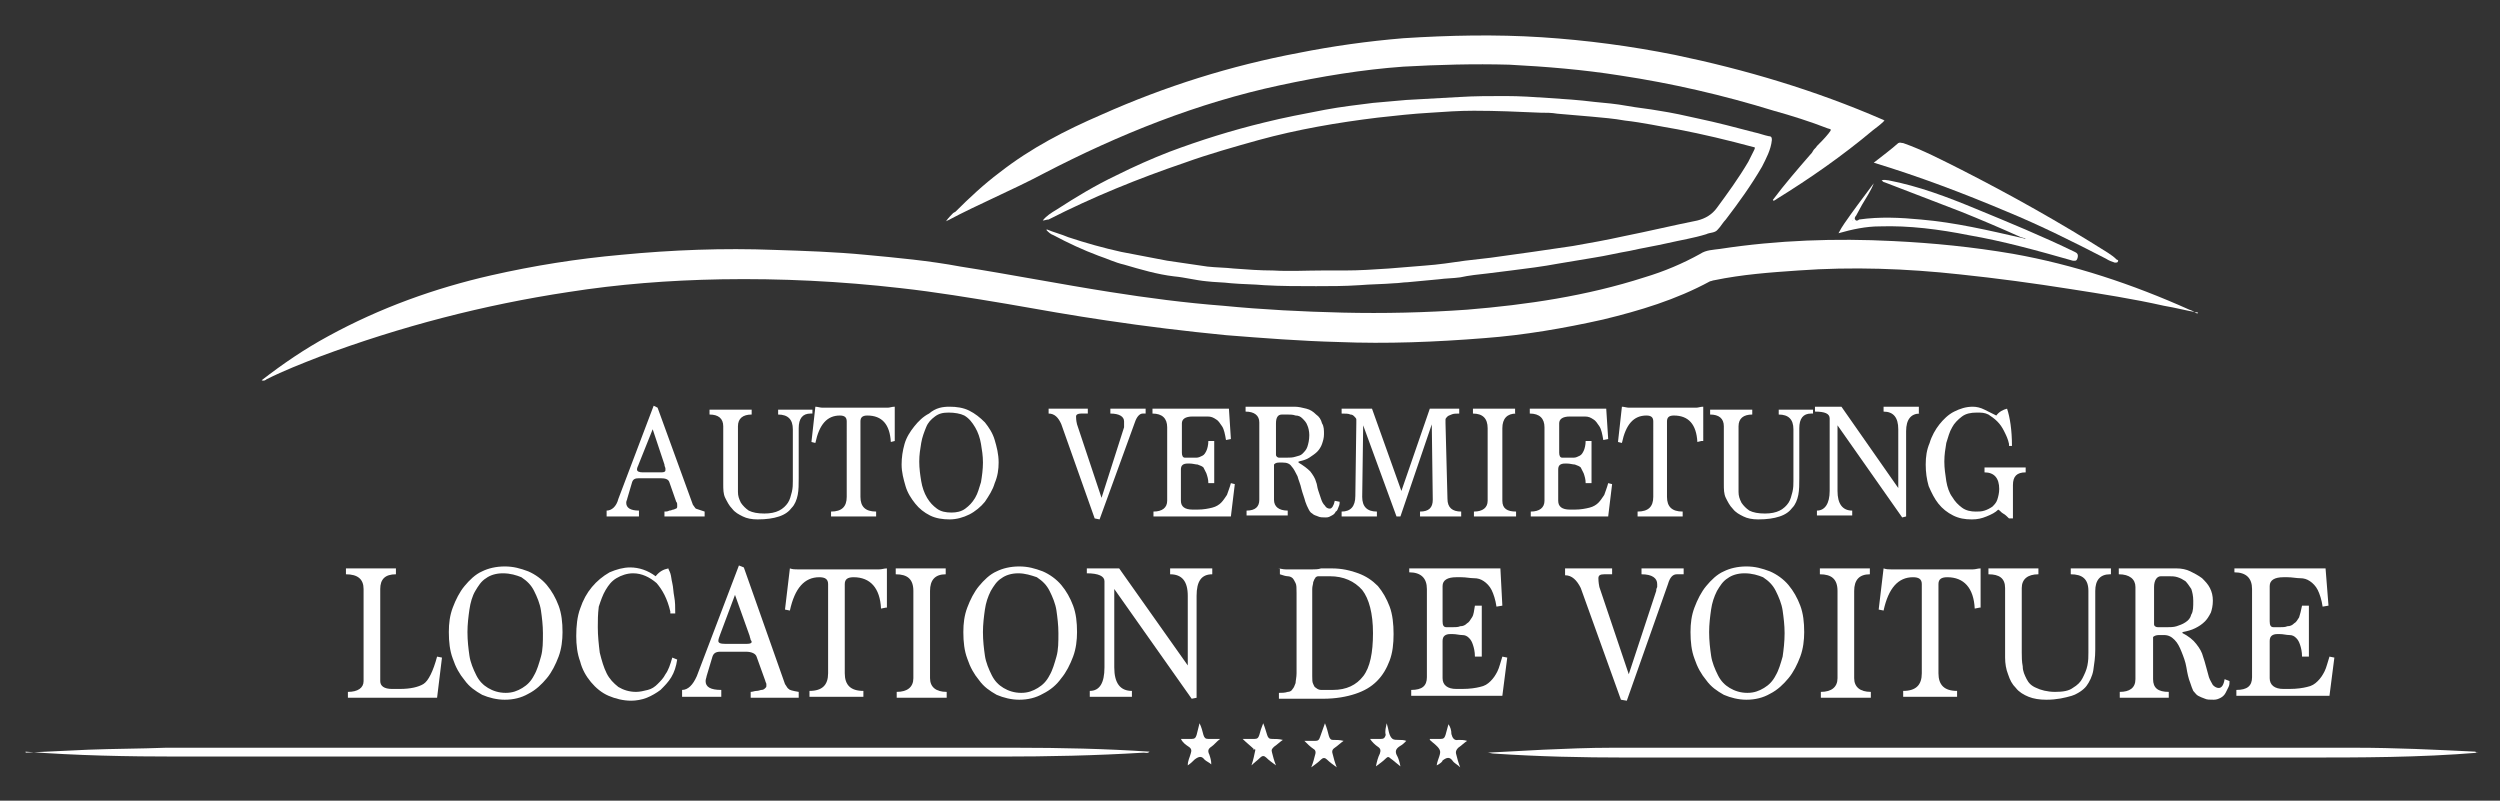 <?xml version="1.0" encoding="utf-8"?>
<!-- Generator: Adobe Illustrator 21.0.0, SVG Export Plug-In . SVG Version: 6.00 Build 0)  -->
<svg version="1.1" id="Calque_1" xmlns="http://www.w3.org/2000/svg" xmlns:xlink="http://www.w3.org/1999/xlink" x="0px" y="0px"
	 viewBox="0 0 255.1 81.7" style="enable-background:new 0 0 255.1 81.7;" xml:space="preserve">
<rect x="0" y="0" width="255.1" height="81.7" fill="#333333" stroke="none"/>
<style type="text/css">
	.st0{fill:#FFFFFF;}
</style>
<g>
	<g>
		<path class="st0" d="M224.3,31.9c-1.2-0.2-2.3-0.5-3.5-0.7c-3.1-0.7-6.3-1.2-9.5-1.7c-3.8-0.6-7.5-1.1-11.3-1.5
			c-5.5-0.6-11-0.8-16.5-0.4c-2.9,0.2-5.7,0.4-8.6,1c-0.1,0-0.3,0.1-0.4,0.1c-3.5,1.9-7.2,3-10.9,3.9c-4,0.9-8.1,1.6-12.1,1.9
			c-5,0.4-10,0.6-14.9,0.4c-3.9-0.1-7.7-0.4-11.5-0.7c-4.1-0.4-8.2-0.9-12.2-1.5c-3.4-0.5-6.8-1.1-10.2-1.7
			c-3.6-0.6-7.2-1.2-10.8-1.6c-6.1-0.7-12.2-1-18.3-0.9C68.2,28.6,63.1,29,58,29.8c-8.6,1.3-17.1,3.5-25.4,6.6
			c-1.8,0.7-3.6,1.4-5.4,2.3c-0.1,0.1-0.3,0.2-0.5,0.1c2.2-1.7,4.4-3.2,6.8-4.5c5.3-2.9,10.9-4.9,16.6-6.2c4.4-1,8.8-1.7,13.3-2.1
			c5.2-0.5,10.4-0.7,15.6-0.5c3.1,0.1,6.2,0.2,9.3,0.5c3.2,0.3,6.5,0.6,9.7,1.2c5.1,0.8,10.2,1.8,15.3,2.6c3.8,0.6,7.6,1.1,11.5,1.4
			c4.1,0.4,8.1,0.6,12.2,0.7c4.2,0.1,8.5,0,12.7-0.3c6.1-0.5,12.2-1.4,18.1-3.3c2-0.6,3.9-1.4,5.7-2.4c0.6-0.4,1.3-0.4,2-0.5
			c5.9-0.9,11.8-1.1,17.7-0.8c4.1,0.2,8.1,0.6,12.2,1.3c6.2,1.1,12.2,3.1,18,5.7c0.3,0.1,0.5,0.2,0.8,0.4
			C224.3,31.9,224.3,31.9,224.3,31.9z"/>
		<path class="st0" d="M97.5,21.6c1.4-1.4,2.9-2.8,4.5-4c3.2-2.5,6.7-4.3,10.4-5.9c6.5-2.9,13.2-5,20.1-6.3
			c3.5-0.7,7.1-1.2,10.7-1.5c4.7-0.3,9.4-0.4,14.1-0.1c4.6,0.3,9.1,0.9,13.6,1.8c7.2,1.5,14.3,3.6,21.2,6.6c0.1,0,0.1,0.1,0.2,0.1
			c-0.4,0.4-0.8,0.7-1.2,1c-3.1,2.6-6.4,4.9-9.8,7c-0.1,0.1-0.2,0.1-0.3,0.2c0,0,0,0-0.1-0.1c1.2-1.6,2.5-3.1,3.8-4.6
			c0.1-0.1,0.2-0.2,0.3-0.4c0.1-0.2,0.3-0.3,0.4-0.5c0.4-0.4,0.8-0.8,1.2-1.3c0.3-0.4,0.3-0.4-0.1-0.5c-1.8-0.7-3.7-1.3-5.5-1.8
			c-5.2-1.6-10.4-2.8-15.7-3.6c-3.8-0.6-7.5-0.9-11.3-1.1c-3.6-0.1-7.2,0-10.8,0.2c-4.2,0.3-8.4,1-12.6,1.9c-8.4,1.8-16.4,5-24.1,9
			c-3.2,1.7-6.6,3.1-9.8,4.8c0,0-0.1,0-0.2,0.1c0.3-0.4,0.6-0.7,0.8-0.9C97.2,21.8,97.3,21.7,97.5,21.6z"/>
		<path class="st0" d="M106.4,22.5c0.4-0.5,0.9-0.8,1.4-1.1c2-1.3,4-2.5,6.1-3.5c1.8-0.9,3.6-1.7,5.4-2.4c3.2-1.2,6.4-2.2,9.7-3
			c2-0.5,4.1-0.9,6.2-1.3c1.6-0.3,3.3-0.5,4.9-0.7c1.1-0.1,2.3-0.2,3.4-0.3c1.8-0.1,3.6-0.2,5.4-0.3c1.6-0.1,3.1-0.1,4.7-0.1
			c1.5,0,3,0.1,4.4,0.2c1.6,0.1,3.1,0.2,4.7,0.4c1.1,0.1,2.2,0.2,3.3,0.4c1.1,0.2,2.2,0.3,3.3,0.5c1.3,0.2,2.7,0.5,4,0.8
			c1.9,0.4,3.8,0.9,5.7,1.4c0.5,0.1,1,0.3,1.5,0.4c0.3,0,0.3,0.2,0.3,0.4c-0.1,1-0.6,1.9-1,2.7c-1.1,1.9-2.4,3.7-3.7,5.4
			c-0.3,0.3-0.5,0.7-0.8,1c-0.3,0.4-0.8,0.3-1.2,0.5c-1.3,0.4-2.6,0.6-3.9,0.9c-1.3,0.3-2.6,0.5-3.9,0.8c-1.2,0.2-2.4,0.5-3.7,0.7
			c-1.2,0.2-2.4,0.4-3.6,0.6c-1.6,0.3-3.2,0.5-4.8,0.7c-0.8,0.1-1.6,0.2-2.4,0.3c-0.9,0.1-1.9,0.2-2.8,0.4c-0.7,0.1-1.5,0.1-2.2,0.2
			c-1.1,0.1-2.1,0.2-3.2,0.3c-0.4,0-0.9,0.1-1.3,0.1c-1.2,0.1-2.4,0.1-3.6,0.2c-1.5,0.1-3,0.1-4.4,0.1c-1.8,0-3.6,0-5.3-0.1
			c-1.1-0.1-2.3-0.1-3.4-0.2c-0.8-0.1-1.7-0.1-2.5-0.2c-1.1-0.1-2.2-0.4-3.3-0.5c-1.7-0.2-3.4-0.7-5.1-1.2c-0.9-0.2-1.7-0.6-2.6-0.9
			c-1.6-0.6-3.1-1.3-4.6-2.1c-0.3-0.1-0.5-0.3-0.7-0.5c0,0,0,0,0-0.1c0.7,0.3,1.5,0.5,2.2,0.8c1.8,0.6,3.6,1.1,5.4,1.5
			c1.6,0.3,3.1,0.6,4.7,0.9c1.4,0.2,2.7,0.4,4.1,0.6c0.9,0.1,1.8,0.1,2.7,0.2c1.3,0.1,2.7,0.2,4,0.2c1.7,0.1,3.4,0,5,0
			c0.8,0,1.6,0,2.3,0c1.5,0,3-0.1,4.5-0.2c1.2-0.1,2.5-0.2,3.7-0.3c1.4-0.1,2.7-0.3,4.1-0.5c0.9-0.1,1.8-0.2,2.6-0.3
			c1.4-0.2,2.9-0.4,4.3-0.6c1.4-0.2,2.7-0.4,4.1-0.6c1.7-0.3,3.4-0.6,5.2-1c2.5-0.5,5-1.1,7.5-1.6c0.8-0.2,1.5-0.6,2-1.3
			c1.1-1.5,2.2-3,3.2-4.7c0.2-0.4,0.4-0.8,0.6-1.2c0.1-0.2,0.1-0.3-0.1-0.3c-2.6-0.7-5.1-1.3-7.7-1.8c-1.8-0.3-3.6-0.7-5.4-0.9
			c-1.1-0.2-2.3-0.3-3.4-0.4c-1.2-0.1-2.3-0.2-3.5-0.3c-0.6-0.1-1.1-0.1-1.7-0.1c-2.3-0.1-4.5-0.2-6.8-0.2c-1.5,0-3,0.1-4.4,0.2
			c-1.8,0.1-3.6,0.3-5.4,0.5c-4.1,0.5-8.2,1.2-12.2,2.3c-2.5,0.7-5,1.4-7.5,2.3c-4.7,1.6-9.4,3.5-13.9,5.8
			C106.8,22.4,106.6,22.5,106.4,22.5C106.4,22.5,106.4,22.5,106.4,22.5z"/>
		<path class="st0" d="M191.2,16.6c0.9-0.7,1.7-1.3,2.5-2c0.2-0.1,0.3,0,0.5,0c2,0.7,3.9,1.7,5.9,2.7c5.1,2.6,10.1,5.4,15,8.5
			c0.3,0.2,0.6,0.4,0.9,0.7c0.1,0,0.2,0.1,0.1,0.2c0,0.1-0.2,0.1-0.3,0.1c-0.3-0.1-0.6-0.2-0.9-0.4c-3.3-1.7-6.7-3.4-10.1-4.8
			C200.3,19.7,195.8,18,191.2,16.6z"/>
		<path class="st0" d="M206.2,24.2c-2-0.9-4.1-1.8-6.1-2.6c-2.6-1-5.2-2-7.8-3c-0.1,0-0.2-0.1-0.3-0.2c0.3-0.1,0.5,0,0.7,0
			c3.1,0.6,6,1.7,8.9,2.9c3.4,1.4,6.8,2.8,10.1,4.4c0.2,0.1,0.4,0.2,0.3,0.6c-0.1,0.4-0.3,0.3-0.5,0.3c-3.5-1-7.1-2-10.6-2.6
			c-3-0.6-6.1-1-9.1-0.9c-1.4,0-2.8,0.3-4.2,0.7c0.2-0.4,0.4-0.7,0.6-1c0.9-1.3,1.8-2.5,2.7-3.7c0.1-0.1,0.2-0.3,0.3-0.4l0,0
			c-0.3,0.8-0.8,1.5-1.2,2.2c-0.2,0.4-0.4,0.7-0.6,1.1c-0.1,0.1-0.2,0.3-0.1,0.4c0.1,0.2,0.3,0.1,0.4,0c2.1-0.3,4.2-0.2,6.3,0
			c3.5,0.3,6.9,1.1,10.4,1.9c0.1,0,0.2,0.1,0.3,0C206.4,24.3,206.3,24.2,206.2,24.2z M189.1,22.5C189.1,22.5,189.1,22.5,189.1,22.5
			C189.1,22.5,189.1,22.4,189.1,22.5C189,22.4,189,22.5,189.1,22.5C189,22.5,189,22.5,189.1,22.5z"/>
	</g>
	<g>
		<path class="st0" d="M127.9,76.4c-0.3-0.3-0.7-0.6-1.1-1c0.5,0,0.8,0,1.2,0c0.3,0,0.4-0.1,0.5-0.4c0.1-0.4,0.2-0.7,0.4-1.2
			c0.2,0.5,0.3,0.9,0.4,1.2c0.1,0.3,0.2,0.4,0.5,0.4c0.4,0,0.7,0,1.1,0.1c-0.3,0.2-0.6,0.5-0.9,0.7c-0.2,0.2-0.3,0.3-0.2,0.6
			c0.1,0.4,0.2,0.8,0.4,1.3c-0.4-0.3-0.7-0.5-1-0.8c-0.2-0.2-0.4-0.2-0.6,0c-0.3,0.3-0.6,0.5-0.9,0.8c0.2-0.6,0.3-1.1,0.4-1.6
			C128,76.4,127.9,76.4,127.9,76.4z"/>
		<g>
			<path class="st0" d="M2.6,76.8c2.1-0.1,4.3-0.2,6.4-0.3c2.6-0.1,5.3-0.1,7.9-0.2c28.9,0,57.9,0,86.8,0c4.5,0,9.1,0.1,13.6,0.4
				c-0.2,0.2-0.4,0.1-0.6,0.1c-4.9,0.3-9.7,0.4-14.6,0.4c-28,0-56,0-83.9,0c-5.2,0-10.4-0.1-15.6-0.5C2.7,76.8,2.6,76.9,2.6,76.8
				C2.6,76.8,2.6,76.8,2.6,76.8z"/>
			<path class="st0" d="M252.9,76.8c-6,0.5-12,0.5-18,0.5c-23,0-46,0-69,0c-4.5,0-8.9-0.1-13.4-0.4c-0.3,0-0.5-0.1-0.7-0.1
				c1.9-0.1,3.8-0.2,5.7-0.3c2.3-0.1,4.6-0.2,7-0.2c25.3,0,50.5,0,75.8,0c4.1,0,8.2,0.2,12.3,0.4C252.6,76.8,252.7,76.8,252.9,76.8z
				"/>
			<path class="st0" d="M135.2,73.8c0.2,0.5,0.3,0.9,0.4,1.3c0.1,0.3,0.2,0.4,0.4,0.4c0.4,0,0.7,0,1.1,0.1c-0.3,0.2-0.6,0.5-0.9,0.7
				c-0.3,0.2-0.3,0.4-0.2,0.7c0.1,0.4,0.2,0.8,0.4,1.3c-0.4-0.3-0.7-0.5-1-0.8c-0.2-0.2-0.4-0.2-0.6,0c-0.3,0.3-0.6,0.5-1,0.8
				c0.2-0.5,0.3-0.9,0.4-1.3c0.1-0.3,0-0.5-0.2-0.6c-0.3-0.2-0.6-0.5-0.9-0.8c0.4,0,0.7,0,1.1,0c0.3,0,0.4-0.1,0.5-0.4
				C134.9,74.7,135,74.3,135.2,73.8z"/>
			<path class="st0" d="M141.5,73.8c0.2,0.6,0.2,1.3,0.6,1.6c0.3,0.2,0.9,0,1.4,0.2c-0.2,0.2-0.4,0.4-0.6,0.5
				c-0.5,0.3-0.6,0.6-0.3,1.1c0.1,0.2,0.2,0.5,0.3,1c-0.4-0.3-0.7-0.6-1-0.8c-0.2-0.2-0.3-0.2-0.5,0c-0.3,0.3-0.6,0.5-1,0.8
				c0.1-0.5,0.2-0.9,0.4-1.3c0.1-0.3,0.1-0.5-0.2-0.7c-0.3-0.2-0.6-0.5-0.8-0.8c0.4,0,0.7,0,1.1,0c0.3,0,0.4-0.1,0.5-0.4
				C141.3,74.6,141.4,74.3,141.5,73.8z"/>
			<path class="st0" d="M123.6,78c-0.2-0.2-0.5-0.3-0.7-0.5c-0.3-0.4-0.6-0.3-1,0c-0.2,0.2-0.4,0.4-0.7,0.6c0-0.5,0.2-0.8,0.3-1.2
				c0.1-0.3,0.1-0.5-0.2-0.7c-0.3-0.2-0.6-0.4-0.8-0.8c0.4,0,0.7,0,1.1,0c0.3,0,0.4-0.1,0.5-0.4c0.1-0.4,0.2-0.8,0.3-1.2
				c0.2,0.4,0.3,0.8,0.4,1.2c0.1,0.3,0.2,0.4,0.5,0.4c0.4,0,0.7,0,1.2,0c-0.4,0.3-0.6,0.6-0.9,0.8c-0.3,0.2-0.4,0.4-0.2,0.8
				C123.5,77.3,123.6,77.6,123.6,78C123.6,78,123.6,78,123.6,78z"/>
			<path class="st0" d="M146.6,78.1c0.1-0.7,0.5-1.2,0.3-1.6c-0.2-0.4-0.7-0.7-1-1c0,0,0,0,0-0.1c0.3,0,0.7,0,1.1,0
				c0.3,0,0.4-0.1,0.5-0.4c0.1-0.4,0.2-0.7,0.3-1.1c0.2,0.3,0.3,0.6,0.3,1c0.1,0.4,0.3,0.7,0.7,0.6c0.3,0,0.6,0,0.9,0.1
				c-0.3,0.2-0.6,0.5-0.9,0.7c-0.2,0.2-0.3,0.4-0.2,0.7c0.1,0.4,0.2,0.8,0.4,1.3c-0.3-0.3-0.6-0.4-0.8-0.7c-0.3-0.4-0.6-0.3-1,0
				C147.2,77.7,147,77.9,146.6,78.1z"/>
			<path class="st0" d="M127.9,76.4c0.1,0,0.1,0,0.1,0.1C127.9,76.5,127.9,76.5,127.9,76.4z"/>
		</g>
	</g>
	<g>
		<path class="st0" d="M70.7,51.5c0.2,0.3,0.3,0.4,0.3,0.4c0,0,0.3,0.1,0.9,0.3v0.5h-4.1v-0.5c0.2,0,0.3,0,0.5-0.1
			c0.2,0,0.3-0.1,0.4-0.1c0.1,0,0.2-0.1,0.3-0.1c0.1-0.1,0.1-0.1,0.1-0.2c0-0.1,0-0.1,0-0.2s0-0.2-0.1-0.3l-0.7-2
			c-0.1-0.3-0.4-0.4-0.9-0.4h-2.2c-0.4,0-0.6,0.1-0.7,0.4L64,50.9c0,0.1-0.1,0.2-0.1,0.4c0,0.5,0.4,0.8,1.3,0.8v0.6h-3.3v-0.6
			c0.5,0,1-0.4,1.2-1.2l3.6-9.5l0.4,0.2L70.7,51.5z M65.2,47.3c-0.1,0.3-0.2,0.4-0.2,0.6c0,0.2,0.2,0.3,0.6,0.3h1.9
			c0.3,0,0.4-0.1,0.4-0.2c0,0,0-0.1,0-0.2c0-0.1-0.1-0.2-0.1-0.4l-1.2-3.6L65.2,47.3z"/>
		<path class="st0" d="M82.7,42.2c-0.8,0-1.2,0.5-1.2,1.5v5.1c0,0.6,0,1.2-0.1,1.7c-0.1,0.5-0.3,1-0.6,1.3c-0.3,0.4-0.7,0.7-1.3,0.9
			c-0.6,0.2-1.3,0.3-2.2,0.3c-0.6,0-1.1-0.1-1.5-0.3c-0.4-0.2-0.8-0.4-1.1-0.8c-0.3-0.3-0.5-0.7-0.7-1.1c-0.2-0.4-0.2-0.9-0.2-1.4
			v-5.9c0-0.8-0.5-1.2-1.4-1.2v-0.5h4.3v0.5c-0.9,0-1.4,0.4-1.4,1.2v5.5c0,0.4,0,0.8,0,1.2c0,0.4,0.1,0.7,0.3,1.1
			c0.2,0.3,0.5,0.6,0.8,0.8c0.4,0.2,0.9,0.3,1.6,0.3c0.6,0,1.1-0.1,1.5-0.3c0.4-0.2,0.7-0.5,0.9-0.8c0.2-0.3,0.3-0.7,0.4-1.1
			c0.1-0.4,0.1-0.8,0.1-1.1v-5.3c0-1-0.5-1.5-1.5-1.5v-0.5h3.5V42.2z"/>
		<path class="st0" d="M91.3,45l-0.4,0.1c-0.1-1.8-0.9-2.7-2.4-2.7c-0.5,0-0.7,0.2-0.7,0.6v7.7c0,1,0.5,1.5,1.6,1.5v0.5h-4.6v-0.5
			c1.1,0,1.6-0.5,1.6-1.5V43c0-0.4-0.2-0.6-0.7-0.6c-1.3,0-2.1,0.9-2.5,2.8l-0.4-0.1l0.4-3.6c0.2,0,0.5,0.1,0.7,0.1
			c0.2,0,0.4,0,0.6,0H90c0.2,0,0.4,0,0.6,0c0.2,0,0.4-0.1,0.7-0.1V45z"/>
		<path class="st0" d="M96.9,41.5c0.7,0,1.4,0.1,2,0.4c0.6,0.3,1.1,0.7,1.6,1.2c0.4,0.5,0.8,1.1,1,1.8c0.2,0.7,0.4,1.4,0.4,2.3
			c0,0.7-0.1,1.4-0.4,2.1c-0.2,0.7-0.6,1.3-1,1.9c-0.4,0.5-1,1-1.6,1.3c-0.6,0.3-1.3,0.5-2,0.5c-0.7,0-1.4-0.1-2-0.4
			c-0.6-0.3-1.1-0.7-1.5-1.2c-0.4-0.5-0.8-1.1-1-1.8c-0.2-0.7-0.4-1.4-0.4-2.2c0-0.7,0.1-1.4,0.3-2.1c0.2-0.7,0.6-1.3,1-1.8
			c0.4-0.5,0.9-1,1.5-1.3C95.5,41.6,96.2,41.5,96.9,41.5z M96.8,42.1c-0.6,0-1,0.1-1.4,0.4c-0.4,0.3-0.7,0.6-0.9,1.1
			c-0.2,0.5-0.4,1-0.5,1.6c-0.1,0.6-0.2,1.2-0.2,1.9c0,0.7,0.1,1.4,0.2,2c0.1,0.6,0.3,1.2,0.6,1.7c0.3,0.5,0.6,0.8,1,1.1
			c0.4,0.3,0.9,0.4,1.5,0.4c0.5,0,1-0.1,1.4-0.4c0.4-0.3,0.7-0.6,1-1.1c0.3-0.5,0.4-1,0.6-1.6c0.1-0.6,0.2-1.3,0.2-2
			c0-0.7-0.1-1.3-0.2-1.9c-0.1-0.6-0.3-1.2-0.6-1.7c-0.3-0.5-0.6-0.9-1.1-1.2C98,42.2,97.4,42.1,96.8,42.1z"/>
		<path class="st0" d="M117.1,42.2h-0.5c-0.3,0-0.6,0.3-0.8,0.9l-3.6,9.9l-0.5-0.1l-3.4-9.6c-0.3-0.7-0.7-1.1-1.3-1.1v-0.5h4v0.5
			h-0.7c-0.3,0-0.5,0.1-0.5,0.3c0,0.1,0,0.4,0.1,0.8l2.5,7.5l2.3-7.2c0-0.1,0-0.2,0-0.3c0-0.1,0-0.2,0-0.3c0-0.5-0.5-0.8-1.4-0.8
			v-0.5h3.6V42.2z"/>
		<path class="st0" d="M125.6,44.8l-0.5,0.1c-0.1-0.6-0.2-1.1-0.4-1.4c-0.2-0.3-0.4-0.6-0.6-0.7c-0.3-0.2-0.5-0.3-0.9-0.3
			c-0.3,0-0.7,0-1.1,0h-0.4c-0.8,0-1.1,0.3-1.1,0.7v3c0,0.3,0.1,0.5,0.3,0.5h0.5c0.3,0,0.5,0,0.7,0c0.2,0,0.4-0.1,0.6-0.2
			c0.2-0.1,0.3-0.3,0.4-0.5c0.1-0.2,0.2-0.6,0.2-1h0.6v4.3h-0.6c0-0.4-0.1-0.7-0.2-1c-0.1-0.2-0.2-0.4-0.3-0.6
			c-0.1-0.1-0.3-0.2-0.6-0.3c-0.2,0-0.5-0.1-0.8-0.1h-0.2c-0.5,0-0.7,0.2-0.7,0.6v3.2c0,0.6,0.4,0.9,1.2,0.9h0.5
			c0.6,0,1.1-0.1,1.5-0.2c0.4-0.1,0.7-0.3,0.9-0.5c0.2-0.2,0.4-0.5,0.6-0.8c0.1-0.3,0.3-0.8,0.4-1.2l0.4,0.1l-0.4,3.3h-7.9v-0.5
			c0.9,0,1.4-0.4,1.4-1.1v-7.5c0-0.9-0.5-1.4-1.5-1.4v-0.5h7.8L125.6,44.8z"/>
		<path class="st0" d="M136.7,51.2c0,0.1,0,0.3-0.1,0.5c-0.1,0.2-0.1,0.4-0.3,0.5c-0.1,0.2-0.2,0.3-0.4,0.4
			c-0.2,0.1-0.3,0.2-0.6,0.2c-0.3,0-0.6,0-0.8-0.1c-0.2-0.1-0.4-0.1-0.6-0.3c-0.2-0.1-0.3-0.3-0.4-0.5c-0.1-0.2-0.2-0.4-0.3-0.7
			c-0.1-0.4-0.3-0.9-0.4-1.3c-0.1-0.5-0.3-0.9-0.4-1.3c-0.2-0.4-0.4-0.8-0.6-1c-0.2-0.3-0.5-0.4-0.9-0.4h-0.4
			c-0.3,0-0.4,0.1-0.5,0.2v3.6c0,0.7,0.5,1.1,1.4,1.1v0.5h-4.2v-0.5c0.9,0,1.3-0.4,1.3-1.1v-7.9c0-0.7-0.5-1.1-1.4-1.1v-0.5h1.9
			c0.3,0,0.6,0,0.8,0c0.2,0,0.4,0,0.7,0c0.2,0,0.4,0,0.7,0c0.2,0,0.5,0,0.9,0c0.4,0,0.8,0.1,1.2,0.2c0.4,0.1,0.7,0.3,1,0.6
			c0.3,0.2,0.5,0.5,0.6,0.9c0.2,0.3,0.2,0.7,0.2,1.1c0,0.4-0.1,0.7-0.2,1c-0.1,0.3-0.3,0.6-0.5,0.8c-0.2,0.2-0.5,0.4-0.8,0.6
			c-0.3,0.2-0.7,0.3-1.1,0.4v0.1c0.5,0.3,0.9,0.6,1.2,0.9c0.3,0.4,0.5,0.7,0.6,1.1c0.1,0.2,0.1,0.5,0.2,0.8c0.1,0.3,0.2,0.6,0.3,0.9
			c0.1,0.3,0.2,0.5,0.4,0.7c0.1,0.2,0.3,0.3,0.5,0.3c0.2,0,0.4-0.3,0.5-0.8L136.7,51.2z M130.8,42.3c-0.4,0-0.6,0.3-0.6,0.9v3.2
			c0,0.2,0.2,0.3,0.3,0.3h0.8c0.3,0,0.6,0,0.9-0.1s0.5-0.1,0.7-0.3c0.2-0.2,0.4-0.4,0.5-0.7c0.1-0.3,0.2-0.7,0.2-1.2
			c0-0.4-0.1-0.8-0.2-1c-0.1-0.3-0.3-0.5-0.5-0.7c-0.2-0.2-0.4-0.3-0.7-0.3c-0.3-0.1-0.5-0.1-0.8-0.1H130.8z"/>
		<path class="st0" d="M148.9,42.2c-0.3,0-0.6,0-0.8,0.1c-0.2,0.1-0.3,0.1-0.4,0.2c-0.1,0.1-0.2,0.2-0.2,0.3c0,0.1,0,0.3,0,0.4
			l0.2,7.7c0,0.9,0.5,1.3,1.4,1.3v0.5h-4.2v-0.5c0.9,0,1.3-0.4,1.3-1.2l-0.1-7.7l-3.2,9.4h-0.4l-3.4-9.3l-0.1,7.3
			c0,1,0.5,1.5,1.5,1.5v0.5h-3.6v-0.5c0.9,0,1.4-0.5,1.4-1.6l0.1-7.4c0-0.1,0-0.3,0-0.4c0-0.1-0.1-0.2-0.2-0.3
			c-0.1-0.1-0.2-0.2-0.4-0.2c-0.2-0.1-0.5-0.1-0.9-0.1v-0.5h3.1l3,8.4l2.9-8.4h3V42.2z"/>
		<path class="st0" d="M154.7,42.2c-0.9,0-1.4,0.5-1.4,1.5v7.4c0,0.8,0.5,1.1,1.4,1.1v0.5h-4.3v-0.5c0.9,0,1.4-0.4,1.4-1.1v-7.4
			c0-1-0.5-1.5-1.5-1.5v-0.5h4.3V42.2z"/>
		<path class="st0" d="M164.1,44.8l-0.5,0.1c-0.1-0.6-0.2-1.1-0.4-1.4c-0.2-0.3-0.4-0.6-0.6-0.7c-0.3-0.2-0.5-0.3-0.9-0.3
			c-0.3,0-0.7,0-1.1,0h-0.4c-0.8,0-1.1,0.3-1.1,0.7v3c0,0.3,0.1,0.5,0.3,0.5h0.5c0.3,0,0.5,0,0.7,0c0.2,0,0.4-0.1,0.6-0.2
			c0.2-0.1,0.3-0.3,0.4-0.5c0.1-0.2,0.2-0.6,0.2-1h0.6v4.3h-0.6c0-0.4-0.1-0.7-0.2-1c-0.1-0.2-0.2-0.4-0.3-0.6
			c-0.1-0.1-0.3-0.2-0.6-0.3c-0.2,0-0.5-0.1-0.8-0.1h-0.2c-0.5,0-0.7,0.2-0.7,0.6v3.2c0,0.6,0.4,0.9,1.2,0.9h0.5
			c0.6,0,1.1-0.1,1.5-0.2c0.4-0.1,0.7-0.3,0.9-0.5c0.2-0.2,0.4-0.5,0.6-0.8c0.1-0.3,0.3-0.8,0.4-1.2l0.4,0.1l-0.4,3.3h-7.9v-0.5
			c0.9,0,1.4-0.4,1.4-1.1v-7.5c0-0.9-0.5-1.4-1.5-1.4v-0.5h7.8L164.1,44.8z"/>
		<path class="st0" d="M173.6,45l-0.4,0.1c-0.1-1.8-0.9-2.7-2.4-2.7c-0.5,0-0.7,0.2-0.7,0.6v7.7c0,1,0.5,1.5,1.6,1.5v0.5h-4.6v-0.5
			c1.1,0,1.6-0.5,1.6-1.5V43c0-0.4-0.2-0.6-0.7-0.6c-1.3,0-2.1,0.9-2.5,2.8l-0.4-0.1l0.4-3.6c0.2,0,0.5,0.1,0.7,0.1
			c0.2,0,0.4,0,0.6,0h5.7c0.2,0,0.4,0,0.6,0c0.2,0,0.4-0.1,0.7-0.1V45z"/>
		<path class="st0" d="M184.8,42.2c-0.8,0-1.2,0.5-1.2,1.5v5.1c0,0.6,0,1.2-0.1,1.7c-0.1,0.5-0.3,1-0.6,1.3
			c-0.3,0.4-0.7,0.7-1.3,0.9c-0.6,0.2-1.3,0.3-2.2,0.3c-0.6,0-1.1-0.1-1.5-0.3c-0.4-0.2-0.8-0.4-1.1-0.8c-0.3-0.3-0.5-0.7-0.7-1.1
			c-0.2-0.4-0.2-0.9-0.2-1.4v-5.9c0-0.8-0.5-1.2-1.4-1.2v-0.5h4.3v0.5c-0.9,0-1.4,0.4-1.4,1.2v5.5c0,0.4,0,0.8,0,1.2
			c0,0.4,0.1,0.7,0.3,1.1c0.2,0.3,0.5,0.6,0.8,0.8c0.4,0.2,0.9,0.3,1.6,0.3c0.6,0,1.1-0.1,1.5-0.3c0.4-0.2,0.7-0.5,0.9-0.8
			c0.2-0.3,0.3-0.7,0.4-1.1c0.1-0.4,0.1-0.8,0.1-1.1v-5.3c0-1-0.5-1.5-1.5-1.5v-0.5h3.5V42.2z"/>
		<path class="st0" d="M195.9,42.2c-0.9,0-1.4,0.6-1.4,1.8v8.7l-0.4,0.1l-6.6-9.4v6.7c0,1.3,0.5,2,1.5,2v0.5h-3.6v-0.5
			c0.8,0,1.3-0.7,1.3-2v-7.4c0-0.5-0.5-0.7-1.5-0.7v-0.5h2.7l5.8,8.3v-6c0-1.2-0.5-1.8-1.5-1.8v-0.5h3.6V42.2z"/>
		<path class="st0" d="M205,45.3c-0.1-0.5-0.3-0.9-0.5-1.3c-0.2-0.4-0.4-0.7-0.7-1c-0.3-0.3-0.6-0.5-0.9-0.7
			c-0.4-0.2-0.7-0.2-1.2-0.2c-0.6,0-1.1,0.1-1.5,0.4c-0.4,0.3-0.8,0.7-1,1.1c-0.3,0.5-0.4,1-0.6,1.6c-0.1,0.6-0.2,1.2-0.2,1.9
			c0,0.7,0.1,1.3,0.2,2c0.1,0.6,0.3,1.2,0.6,1.6c0.3,0.5,0.6,0.8,1,1.1c0.4,0.3,0.9,0.4,1.4,0.4c0.3,0,0.6,0,0.9-0.1
			c0.3-0.1,0.5-0.2,0.8-0.4c0.2-0.2,0.4-0.4,0.5-0.7c0.1-0.3,0.2-0.7,0.2-1.1c0-1.1-0.5-1.7-1.5-1.7v-0.5h4.2v0.5
			c-0.9,0-1.3,0.4-1.3,1.3v3.4h-0.4c-0.2-0.2-0.4-0.4-0.6-0.5c-0.2-0.1-0.3-0.3-0.5-0.4c-0.3,0.3-0.7,0.5-1.2,0.7s-0.9,0.3-1.5,0.3
			c-0.7,0-1.3-0.1-1.9-0.4s-1.1-0.7-1.5-1.2c-0.4-0.5-0.7-1.1-1-1.8c-0.2-0.7-0.3-1.4-0.3-2.2c0-0.8,0.1-1.5,0.4-2.2
			c0.2-0.7,0.6-1.4,1-1.9s0.9-1,1.5-1.3c0.6-0.3,1.2-0.5,1.9-0.5c0.4,0,0.8,0.1,1.2,0.3c0.4,0.2,0.8,0.4,1.2,0.6
			c0.3-0.4,0.7-0.6,1.1-0.7c0.3,0.9,0.5,2.2,0.5,3.8H205z"/>
	</g>
	<g>
		<path class="st0" d="M40.4,58.6c-1.1,0-1.6,0.5-1.6,1.5v9.4c0,0.5,0.4,0.8,1.2,0.8h0.8c1.1,0,1.9-0.2,2.4-0.5
			c0.5-0.3,1-1.3,1.4-2.8l0.5,0.1l-0.5,4.1h-9.1v-0.6c1,0,1.6-0.4,1.6-1.1v-9.4c0-1-0.6-1.5-1.8-1.5V58h5.1V58.6z"/>
		<path class="st0" d="M51.5,57.8c0.9,0,1.6,0.2,2.4,0.5c0.7,0.3,1.4,0.8,1.9,1.4c0.5,0.6,0.9,1.3,1.2,2.1c0.3,0.8,0.4,1.7,0.4,2.7
			c0,0.8-0.1,1.7-0.4,2.5c-0.3,0.8-0.7,1.6-1.2,2.2s-1.1,1.2-1.9,1.6c-0.7,0.4-1.5,0.6-2.4,0.6c-0.8,0-1.6-0.2-2.3-0.5
			c-0.7-0.4-1.3-0.8-1.8-1.5c-0.5-0.6-0.9-1.3-1.2-2.2c-0.3-0.8-0.4-1.7-0.4-2.7c0-0.9,0.1-1.7,0.4-2.5c0.3-0.8,0.7-1.6,1.2-2.2
			c0.5-0.6,1.1-1.2,1.8-1.5C49.8,58,50.6,57.8,51.5,57.8z M51.3,58.5c-0.7,0-1.3,0.2-1.7,0.5c-0.5,0.3-0.8,0.8-1.1,1.3
			s-0.5,1.2-0.6,1.9c-0.1,0.7-0.2,1.5-0.2,2.3c0,0.9,0.1,1.7,0.2,2.4s0.4,1.4,0.7,2c0.3,0.6,0.7,1,1.2,1.3c0.5,0.3,1.1,0.5,1.8,0.5
			c0.7,0,1.2-0.2,1.7-0.5c0.5-0.3,0.9-0.7,1.2-1.3c0.3-0.5,0.5-1.2,0.7-1.9c0.2-0.7,0.2-1.5,0.2-2.4c0-0.8-0.1-1.6-0.2-2.3
			c-0.1-0.7-0.4-1.4-0.7-2c-0.3-0.6-0.7-1-1.3-1.4C52.7,58.7,52.1,58.5,51.3,58.5z"/>
		<path class="st0" d="M68.4,62.4c-0.3-1.3-0.8-2.2-1.4-2.9c-0.7-0.6-1.5-1-2.4-1c-0.6,0-1.2,0.2-1.7,0.5c-0.5,0.3-0.8,0.7-1.1,1.2
			c-0.3,0.5-0.5,1.1-0.7,1.7C61,62.7,61,63.3,61,64c0,0.9,0.1,1.8,0.2,2.6c0.2,0.8,0.4,1.5,0.7,2.1c0.3,0.6,0.7,1,1.2,1.4
			c0.5,0.3,1.1,0.5,1.8,0.5c0.4,0,0.8-0.1,1.2-0.2c0.4-0.1,0.7-0.3,1-0.6c0.3-0.3,0.6-0.6,0.8-1c0.3-0.4,0.5-1,0.7-1.7l0.5,0.2
			c-0.1,0.7-0.3,1.3-0.6,1.8c-0.3,0.5-0.7,0.9-1.1,1.3c-0.4,0.3-0.9,0.6-1.4,0.8s-1.1,0.3-1.6,0.3c-0.8,0-1.6-0.2-2.3-0.5
			s-1.3-0.8-1.8-1.4c-0.5-0.6-0.9-1.3-1.1-2.1c-0.3-0.8-0.4-1.7-0.4-2.6c0-1,0.1-2,0.4-2.8c0.3-0.9,0.7-1.6,1.2-2.2
			c0.5-0.6,1.1-1.1,1.8-1.5c0.7-0.3,1.4-0.5,2.1-0.5c0.9,0,1.8,0.3,2.6,0.9c0.4-0.5,0.8-0.7,1.3-0.8c0,0.1,0.1,0.2,0.2,0.5
			c0.1,0.3,0.1,0.6,0.2,1c0.1,0.4,0.1,0.9,0.2,1.4c0.1,0.5,0.1,1.1,0.1,1.7H68.4z"/>
		<path class="st0" d="M80.1,69.8c0.2,0.3,0.3,0.5,0.4,0.5c0,0.1,0.4,0.2,1,0.3v0.6h-4.9v-0.6c0.2,0,0.4-0.1,0.6-0.1
			c0.2,0,0.4-0.1,0.5-0.1c0.2,0,0.3-0.1,0.4-0.2c0.1-0.1,0.1-0.1,0.1-0.2c0-0.1,0-0.1,0-0.2c0-0.1-0.1-0.2-0.1-0.3L77.2,67
			c-0.1-0.3-0.5-0.5-1.1-0.5h-2.6c-0.5,0-0.7,0.2-0.8,0.5l-0.6,2c0,0.1-0.1,0.3-0.1,0.5c0,0.6,0.5,0.9,1.6,0.9v0.7h-4v-0.7
			c0.6,0,1.1-0.5,1.5-1.4l4.3-11.3l0.5,0.2L80.1,69.8z M73.5,64.7c-0.1,0.3-0.2,0.5-0.2,0.7c0,0.2,0.2,0.3,0.7,0.3h2.2
			c0.4,0,0.5-0.1,0.5-0.2c0,0,0-0.1-0.1-0.2c0-0.1-0.1-0.3-0.1-0.4l-1.5-4.2L73.5,64.7z"/>
		<path class="st0" d="M90.4,62l-0.5,0.1c-0.1-2.1-1.1-3.2-2.8-3.2c-0.6,0-0.9,0.2-0.9,0.7v9.1c0,1.2,0.6,1.8,1.9,1.8v0.6h-5.5v-0.6
			c1.3,0,1.9-0.6,1.9-1.8v-9.1c0-0.5-0.3-0.7-0.9-0.7c-1.5,0-2.5,1.1-3,3.4l-0.5-0.1l0.5-4.2c0.3,0.1,0.5,0.1,0.8,0.1
			c0.2,0,0.5,0,0.7,0h6.8c0.3,0,0.5,0,0.8,0c0.3,0,0.5-0.1,0.8-0.1V62z"/>
		<path class="st0" d="M96.5,58.6c-1.1,0-1.6,0.6-1.6,1.7v8.9c0,0.9,0.6,1.4,1.7,1.4v0.6h-5.1v-0.6c1.1,0,1.7-0.5,1.7-1.4v-8.9
			c0-1.2-0.6-1.7-1.8-1.7V58h5.1V58.6z"/>
		<path class="st0" d="M104,57.8c0.9,0,1.6,0.2,2.4,0.5c0.7,0.3,1.4,0.8,1.9,1.4c0.5,0.6,0.9,1.3,1.2,2.1c0.3,0.8,0.4,1.7,0.4,2.7
			c0,0.8-0.1,1.7-0.4,2.5c-0.3,0.8-0.7,1.6-1.2,2.2c-0.5,0.7-1.1,1.2-1.9,1.6c-0.7,0.4-1.5,0.6-2.4,0.6c-0.8,0-1.6-0.2-2.3-0.5
			c-0.7-0.4-1.3-0.8-1.8-1.5c-0.5-0.6-0.9-1.3-1.2-2.2c-0.3-0.8-0.4-1.7-0.4-2.7c0-0.9,0.1-1.7,0.4-2.5c0.3-0.8,0.7-1.6,1.2-2.2
			c0.5-0.6,1.1-1.2,1.8-1.5C102.3,58,103.1,57.8,104,57.8z M103.9,58.5c-0.7,0-1.3,0.2-1.7,0.5c-0.5,0.3-0.8,0.8-1.1,1.3
			c-0.3,0.6-0.5,1.2-0.6,1.9c-0.1,0.7-0.2,1.5-0.2,2.3c0,0.9,0.1,1.7,0.2,2.4s0.4,1.4,0.7,2c0.3,0.6,0.7,1,1.2,1.3
			c0.5,0.3,1.1,0.5,1.8,0.5c0.7,0,1.2-0.2,1.7-0.5c0.5-0.3,0.9-0.7,1.2-1.3c0.3-0.5,0.5-1.2,0.7-1.9c0.2-0.7,0.2-1.5,0.2-2.4
			c0-0.8-0.1-1.6-0.2-2.3c-0.1-0.7-0.4-1.4-0.7-2c-0.3-0.6-0.7-1-1.3-1.4C105.2,58.7,104.6,58.5,103.9,58.5z"/>
		<path class="st0" d="M123.7,58.6c-1.1,0-1.6,0.7-1.6,2.2v10.4l-0.5,0.1l-7.9-11.2v8c0,1.6,0.6,2.4,1.8,2.4v0.6h-4.3v-0.6
			c1,0,1.5-0.8,1.5-2.4v-8.8c0-0.5-0.6-0.8-1.8-0.8V58h3.3l7,9.9v-7.1c0-1.5-0.6-2.2-1.8-2.2V58h4.3V58.6z"/>
		<path class="st0" d="M130.4,58c0.2,0,0.5,0.1,0.8,0.1c0.3,0,0.5,0,0.8,0c0.4,0,0.7,0,1,0s0.6,0,0.9,0c0.3,0,0.6,0,0.9-0.1
			c0.3,0,0.7,0,1.1,0c1,0,1.9,0.2,2.7,0.5s1.4,0.7,2,1.3c0.5,0.6,0.9,1.3,1.2,2.1c0.3,0.8,0.4,1.8,0.4,2.8c0,1-0.1,1.9-0.4,2.7
			c-0.3,0.8-0.7,1.5-1.3,2.1c-0.6,0.6-1.3,1-2.2,1.3c-0.9,0.3-2,0.5-3.3,0.5h-4.5v-0.6c0.3,0,0.6,0,0.9-0.1c0.2,0,0.4-0.1,0.5-0.3
			c0.1-0.1,0.2-0.3,0.3-0.6c0-0.2,0.1-0.6,0.1-1v-8.2c0-0.5,0-0.8-0.1-1c-0.1-0.2-0.2-0.4-0.3-0.5c-0.1-0.1-0.3-0.2-0.5-0.2
			c-0.2,0-0.5-0.1-0.8-0.2V58z M135,58.8c-0.2,0-0.4,0-0.5,0c-0.1,0-0.3,0.1-0.3,0.2c-0.1,0.1-0.1,0.2-0.2,0.4
			c0,0.2-0.1,0.4-0.1,0.7v8.9c0,0.4,0,0.6,0.1,0.8c0.1,0.2,0.1,0.3,0.3,0.4c0.1,0.1,0.3,0.2,0.5,0.2c0.2,0,0.4,0,0.7,0h0.5
			c1.4,0,2.4-0.5,3.1-1.4c0.7-0.9,1-2.4,1-4.4c0-2-0.4-3.5-1.1-4.4c-0.8-0.9-1.9-1.4-3.3-1.4H135z"/>
		<path class="st0" d="M153.3,61.8l-0.6,0.1c-0.1-0.7-0.3-1.3-0.5-1.7c-0.2-0.4-0.5-0.7-0.8-0.9c-0.3-0.2-0.6-0.3-1-0.3
			c-0.4,0-0.8-0.1-1.3-0.1h-0.5c-0.9,0-1.4,0.3-1.4,0.9v3.6c0,0.4,0.1,0.6,0.4,0.6h0.6c0.3,0,0.6,0,0.8-0.1c0.3,0,0.5-0.1,0.7-0.3
			c0.2-0.1,0.3-0.3,0.5-0.6s0.2-0.7,0.3-1.2h0.7V67h-0.7c0-0.5-0.1-0.9-0.2-1.2c-0.1-0.3-0.2-0.5-0.4-0.7c-0.2-0.2-0.4-0.3-0.7-0.3
			c-0.3,0-0.6-0.1-1-0.1h-0.2c-0.5,0-0.8,0.2-0.8,0.7v3.8c0,0.7,0.5,1.1,1.4,1.1h0.6c0.8,0,1.4-0.1,1.8-0.2c0.5-0.1,0.8-0.3,1.1-0.6
			c0.3-0.3,0.5-0.6,0.7-1c0.2-0.4,0.3-0.9,0.5-1.5l0.5,0.1l-0.5,3.9H144v-0.6c1.1,0,1.6-0.4,1.6-1.3v-9c0-1.1-0.6-1.7-1.8-1.7V58
			h9.3L153.3,61.8z"/>
		<path class="st0" d="M171.7,58.6h-0.6c-0.4,0-0.7,0.3-0.9,1L166,71.5l-0.6-0.1l-4.1-11.4c-0.4-0.8-0.9-1.3-1.6-1.3V58h4.8v0.6
			h-0.8c-0.4,0-0.6,0.1-0.6,0.4c0,0.1,0,0.4,0.1,0.9l3,8.9l2.8-8.5c0-0.1,0-0.2,0.1-0.4c0-0.1,0-0.2,0-0.3c0-0.6-0.5-1-1.6-1V58h4.3
			V58.6z"/>
		<path class="st0" d="M178.2,57.8c0.9,0,1.6,0.2,2.4,0.5c0.7,0.3,1.4,0.8,1.9,1.4c0.5,0.6,0.9,1.3,1.2,2.1c0.3,0.8,0.4,1.7,0.4,2.7
			c0,0.8-0.1,1.7-0.4,2.5c-0.3,0.8-0.7,1.6-1.2,2.2s-1.1,1.2-1.9,1.6c-0.7,0.4-1.5,0.6-2.4,0.6c-0.8,0-1.6-0.2-2.3-0.5
			c-0.7-0.4-1.3-0.8-1.8-1.5c-0.5-0.6-0.9-1.3-1.2-2.2c-0.3-0.8-0.4-1.7-0.4-2.7c0-0.9,0.1-1.7,0.4-2.5c0.3-0.8,0.7-1.6,1.2-2.2
			c0.5-0.6,1.1-1.2,1.8-1.5C176.5,58,177.3,57.8,178.2,57.8z M178,58.5c-0.7,0-1.3,0.2-1.7,0.5c-0.5,0.3-0.8,0.8-1.1,1.3
			c-0.3,0.6-0.5,1.2-0.6,1.9c-0.1,0.7-0.2,1.5-0.2,2.3c0,0.9,0.1,1.7,0.2,2.4s0.4,1.4,0.7,2c0.3,0.6,0.7,1,1.2,1.3
			c0.5,0.3,1.1,0.5,1.8,0.5c0.7,0,1.2-0.2,1.7-0.5c0.5-0.3,0.9-0.7,1.2-1.3c0.3-0.5,0.5-1.2,0.7-1.9c0.1-0.7,0.2-1.5,0.2-2.4
			c0-0.8-0.1-1.6-0.2-2.3c-0.1-0.7-0.4-1.4-0.7-2c-0.3-0.6-0.7-1-1.3-1.4C179.4,58.7,178.8,58.5,178,58.5z"/>
		<path class="st0" d="M190.8,58.6c-1.1,0-1.6,0.6-1.6,1.7v8.9c0,0.9,0.6,1.4,1.7,1.4v0.6h-5.1v-0.6c1.1,0,1.7-0.5,1.7-1.4v-8.9
			c0-1.2-0.6-1.7-1.8-1.7V58h5.1V58.6z"/>
		<path class="st0" d="M202,62l-0.5,0.1c-0.1-2.1-1.1-3.2-2.8-3.2c-0.6,0-0.9,0.2-0.9,0.7v9.1c0,1.2,0.6,1.8,1.9,1.8v0.6h-5.5v-0.6
			c1.3,0,1.9-0.6,1.9-1.8v-9.1c0-0.5-0.3-0.7-0.9-0.7c-1.5,0-2.5,1.1-3,3.4l-0.5-0.1l0.5-4.2c0.3,0.1,0.5,0.1,0.8,0.1
			c0.2,0,0.5,0,0.7,0h6.8c0.3,0,0.5,0,0.8,0c0.3,0,0.5-0.1,0.8-0.1V62z"/>
		<path class="st0" d="M215.3,58.6c-1,0-1.5,0.6-1.5,1.7v6c0,0.8-0.1,1.4-0.2,2.1c-0.1,0.6-0.4,1.2-0.7,1.6s-0.9,0.8-1.5,1
			c-0.7,0.2-1.5,0.4-2.6,0.4c-0.7,0-1.3-0.1-1.8-0.3c-0.5-0.2-1-0.5-1.3-0.9c-0.4-0.4-0.6-0.8-0.8-1.4c-0.2-0.5-0.3-1.1-0.3-1.7
			v-7.1c0-1-0.6-1.4-1.7-1.4V58h5.1v0.6c-1.1,0-1.7,0.5-1.7,1.4v6.6c0,0.4,0,0.9,0.1,1.4c0,0.5,0.2,0.9,0.4,1.3
			c0.2,0.4,0.5,0.7,1,0.9c0.4,0.2,1.1,0.4,1.9,0.4c0.8,0,1.4-0.1,1.8-0.4c0.5-0.3,0.8-0.6,1-1c0.2-0.4,0.4-0.8,0.5-1.3
			c0.1-0.5,0.1-0.9,0.1-1.3v-6.3c0-1.2-0.6-1.7-1.8-1.7V58h4.1V58.6z"/>
		<path class="st0" d="M227.5,69.5c0,0.2,0,0.4-0.1,0.6c-0.1,0.2-0.2,0.4-0.3,0.6c-0.1,0.2-0.3,0.4-0.5,0.5
			c-0.2,0.1-0.4,0.2-0.7,0.2c-0.4,0-0.7,0-0.9-0.1c-0.3-0.1-0.5-0.2-0.7-0.3c-0.2-0.1-0.3-0.3-0.5-0.5c-0.1-0.2-0.2-0.5-0.3-0.8
			c-0.2-0.5-0.3-1-0.4-1.6c-0.1-0.6-0.3-1.1-0.5-1.6c-0.2-0.5-0.4-0.9-0.7-1.2c-0.3-0.3-0.6-0.5-1.1-0.5h-0.5
			c-0.3,0-0.5,0.1-0.6,0.2v4.3c0,0.9,0.5,1.3,1.6,1.3v0.6h-5v-0.6c1,0,1.6-0.4,1.6-1.3v-9.4c0-0.8-0.6-1.3-1.7-1.3V58h2.2
			c0.4,0,0.7,0,1,0c0.3,0,0.5,0,0.8,0c0.3,0,0.5,0,0.8,0s0.6,0,1.1,0c0.5,0,1,0.1,1.4,0.3s0.8,0.4,1.2,0.7c0.3,0.3,0.6,0.6,0.8,1
			c0.2,0.4,0.3,0.8,0.3,1.3s-0.1,0.9-0.2,1.2c-0.2,0.4-0.4,0.7-0.6,0.9c-0.3,0.3-0.6,0.5-1,0.7s-0.8,0.3-1.3,0.4v0.1
			c0.6,0.3,1.1,0.7,1.4,1.1c0.4,0.5,0.6,0.9,0.7,1.3c0.1,0.3,0.2,0.6,0.3,1c0.1,0.4,0.2,0.7,0.3,1.1c0.1,0.3,0.3,0.6,0.4,0.8
			c0.2,0.2,0.4,0.3,0.6,0.3c0.3,0,0.5-0.3,0.6-0.9L227.5,69.5z M220.5,58.8c-0.4,0-0.7,0.4-0.7,1.1v3.8c0,0.2,0.2,0.3,0.4,0.3h0.9
			c0.3,0,0.7,0,1-0.1c0.3-0.1,0.6-0.2,0.9-0.4c0.3-0.2,0.5-0.4,0.6-0.8c0.2-0.3,0.2-0.8,0.2-1.4c0-0.5-0.1-0.9-0.2-1.2
			c-0.2-0.3-0.4-0.6-0.6-0.8c-0.3-0.2-0.5-0.3-0.8-0.4s-0.6-0.1-0.9-0.1H220.5z"/>
		<path class="st0" d="M237.6,61.8l-0.6,0.1c-0.1-0.7-0.3-1.3-0.5-1.7c-0.2-0.4-0.5-0.7-0.8-0.9c-0.3-0.2-0.6-0.3-1-0.3
			c-0.4,0-0.8-0.1-1.3-0.1H233c-0.9,0-1.4,0.3-1.4,0.9v3.6c0,0.4,0.1,0.6,0.4,0.6h0.6c0.3,0,0.6,0,0.8-0.1c0.3,0,0.5-0.1,0.7-0.3
			c0.2-0.1,0.3-0.3,0.5-0.6c0.1-0.3,0.2-0.7,0.3-1.2h0.7V67h-0.7c0-0.5-0.1-0.9-0.2-1.2c-0.1-0.3-0.2-0.5-0.4-0.7
			c-0.2-0.2-0.4-0.3-0.7-0.3c-0.3,0-0.6-0.1-1-0.1h-0.2c-0.5,0-0.8,0.2-0.8,0.7v3.8c0,0.7,0.5,1.1,1.4,1.1h0.6
			c0.8,0,1.4-0.1,1.8-0.2c0.5-0.1,0.8-0.3,1.1-0.6c0.3-0.3,0.5-0.6,0.7-1c0.2-0.4,0.3-0.9,0.5-1.5l0.5,0.1l-0.5,3.9h-9.5v-0.6
			c1.1,0,1.6-0.4,1.6-1.3v-9c0-1.1-0.6-1.7-1.8-1.7V58h9.3L237.6,61.8z"/>
	</g>
</g>
</svg>
